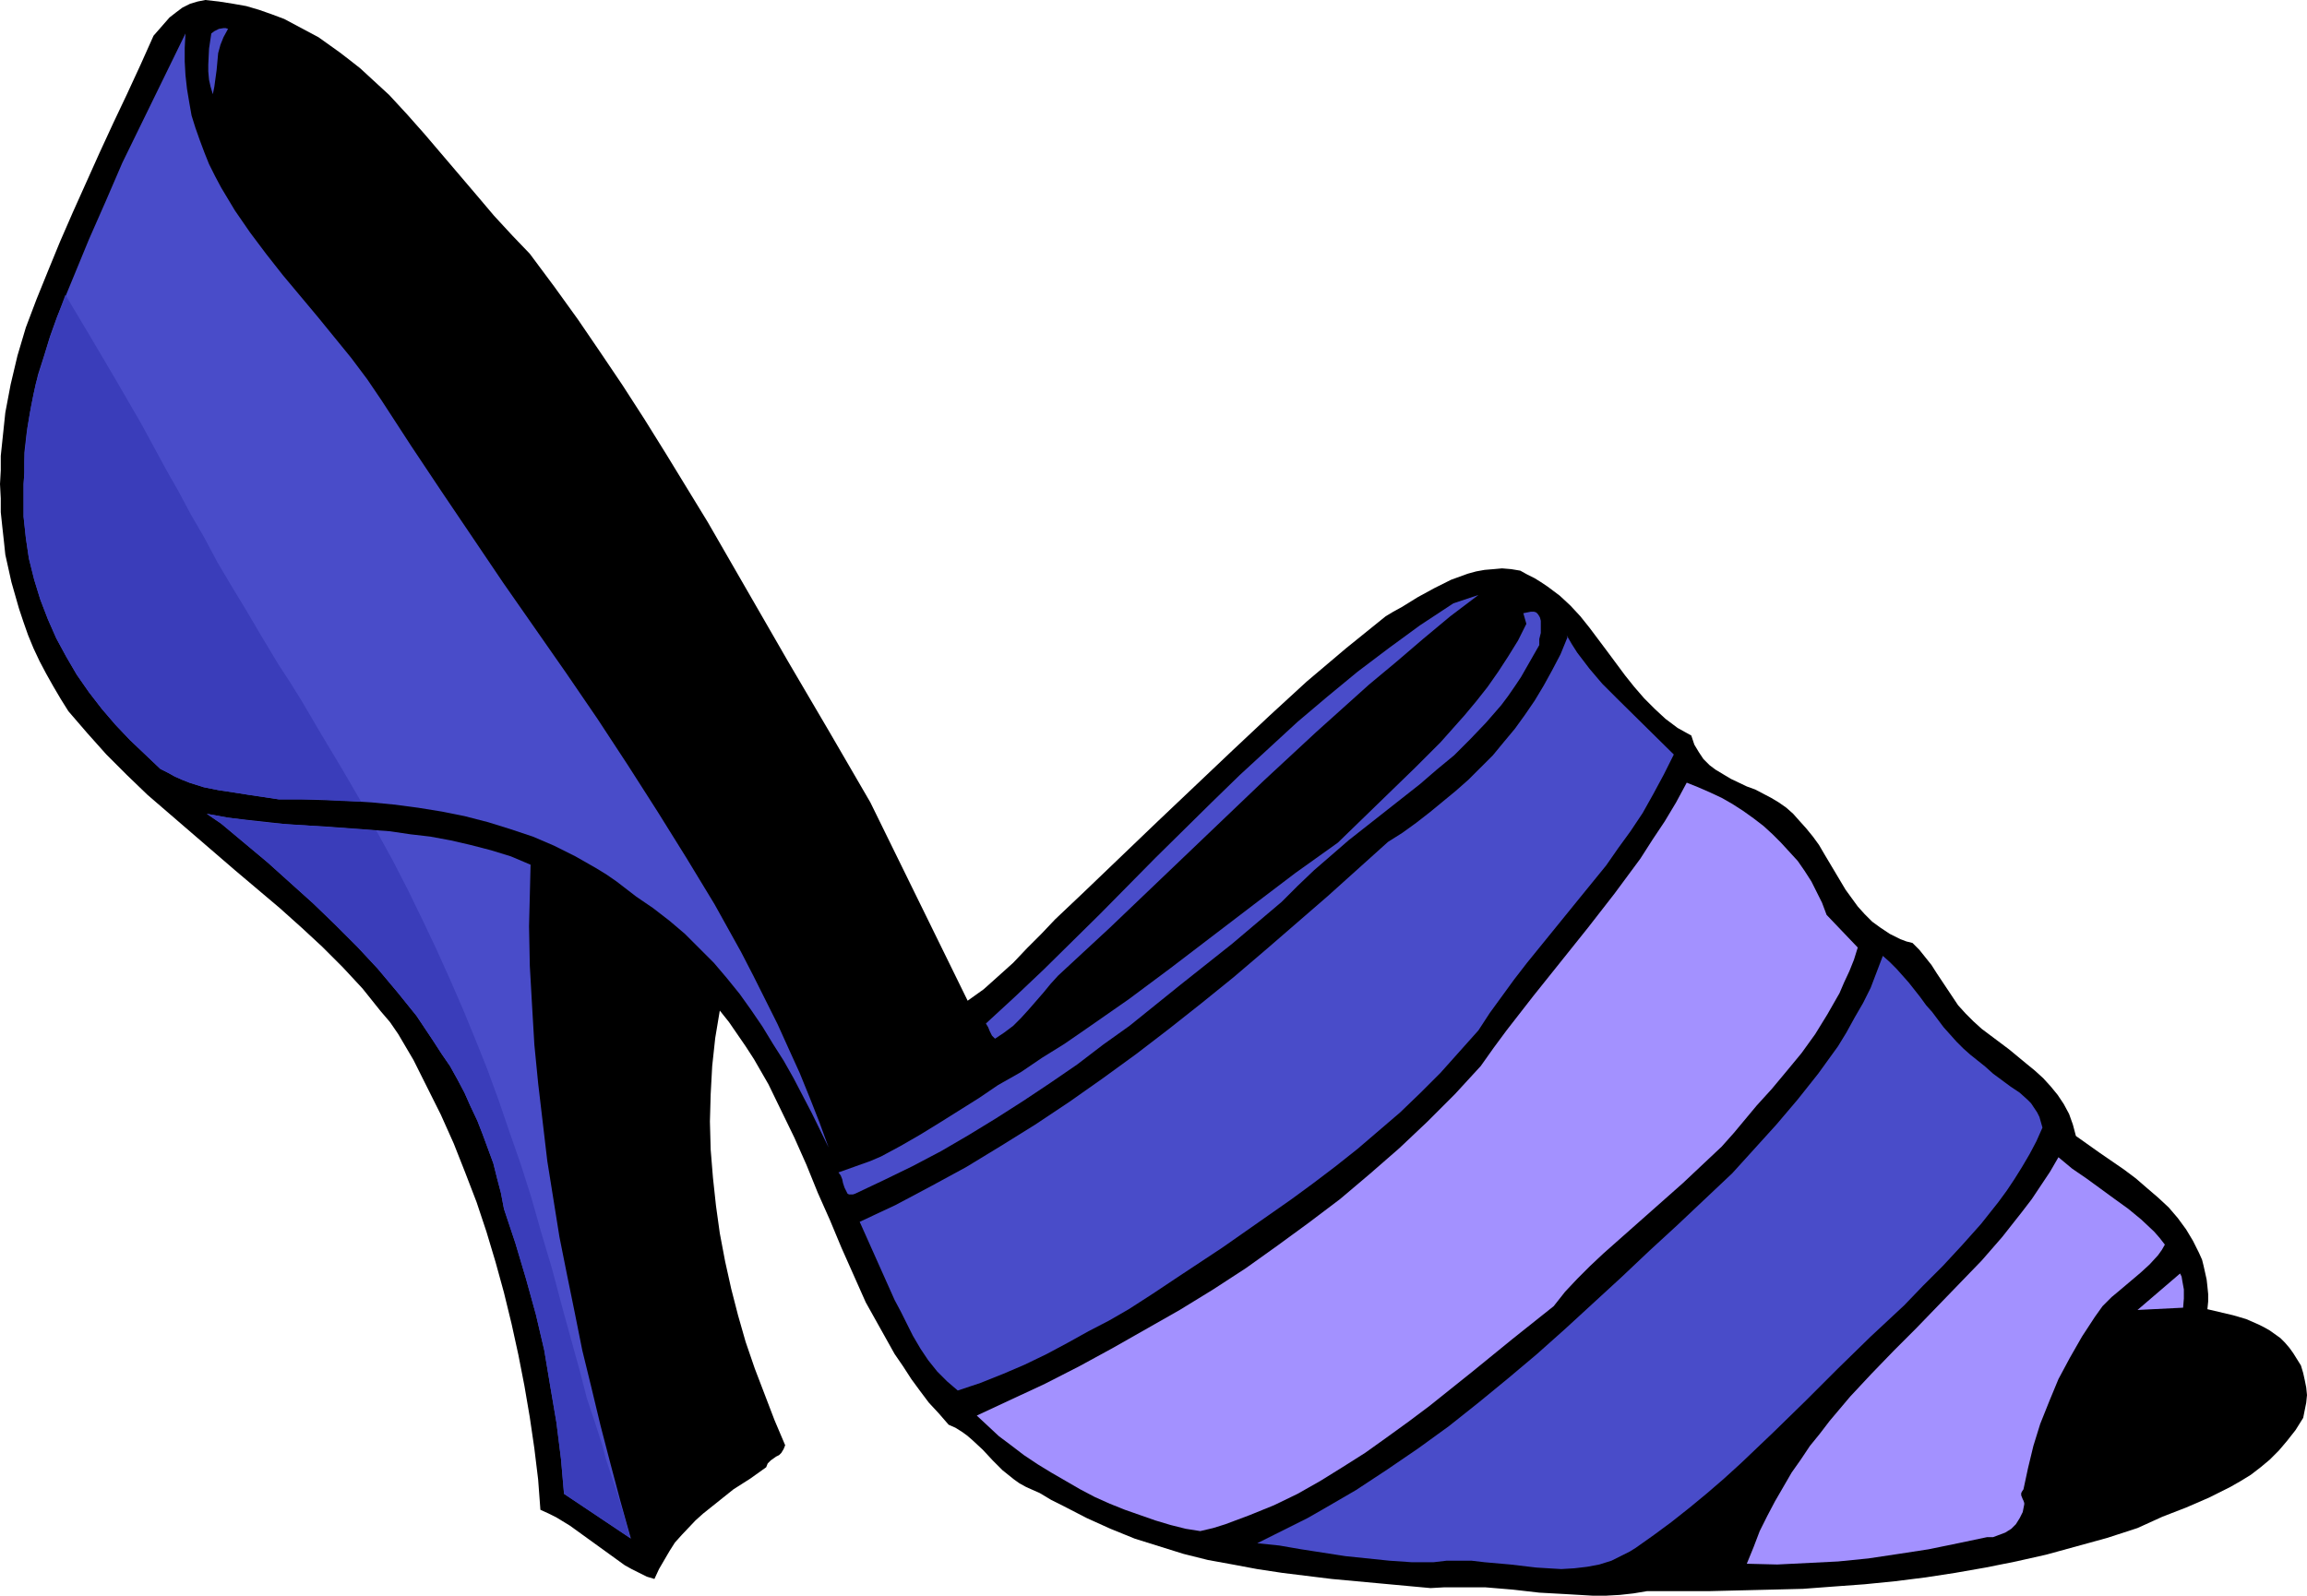 <?xml version="1.0" encoding="UTF-8" standalone="no"?>
<svg
   version="1.0"
   width="129.766mm"
   height="89.779mm"
   id="svg14"
   sodipodi:docname="Pump 11.wmf"
   xmlns:inkscape="http://www.inkscape.org/namespaces/inkscape"
   xmlns:sodipodi="http://sodipodi.sourceforge.net/DTD/sodipodi-0.dtd"
   xmlns="http://www.w3.org/2000/svg"
   xmlns:svg="http://www.w3.org/2000/svg">
  <sodipodi:namedview
     id="namedview14"
     pagecolor="#ffffff"
     bordercolor="#000000"
     borderopacity="0.25"
     inkscape:showpageshadow="2"
     inkscape:pageopacity="0.0"
     inkscape:pagecheckerboard="0"
     inkscape:deskcolor="#d1d1d1"
     inkscape:document-units="mm" />
  <defs
     id="defs1">
    <pattern
       id="WMFhbasepattern"
       patternUnits="userSpaceOnUse"
       width="6"
       height="6"
       x="0"
       y="0" />
  </defs>
  <path
     style="fill:#000000;fill-opacity:1;fill-rule:evenodd;stroke:none"
     d="m 359.56,156.412 0.323,0.969 0.323,0.97 0.97,1.616 0.97,1.454 1.293,1.293 1.293,0.97 1.616,0.969 1.616,0.97 3.394,1.616 1.778,0.646 3.394,1.777 1.616,0.969 1.616,1.131 1.454,1.293 1.293,1.454 1.454,1.616 1.454,1.777 1.293,1.777 1.131,1.939 4.525,7.594 1.293,1.777 1.293,1.777 1.454,1.616 1.616,1.616 1.778,1.293 1.939,1.293 2.262,1.131 1.293,0.485 1.293,0.323 1.454,1.454 1.293,1.616 1.293,1.616 1.131,1.777 2.262,3.393 2.262,3.393 1.616,1.777 1.616,1.616 1.778,1.616 1.939,1.454 3.878,2.908 3.717,3.07 1.778,1.454 1.778,1.616 1.616,1.777 1.454,1.777 1.293,1.939 1.131,2.101 0.808,2.262 0.646,2.424 5.01,3.555 5.171,3.555 2.586,1.939 2.424,2.101 2.262,1.939 2.262,2.101 1.939,2.262 1.778,2.424 1.454,2.424 1.293,2.585 0.646,1.454 0.323,1.293 0.323,1.454 0.323,1.454 0.162,1.454 0.162,1.616 v 1.616 l -0.162,1.616 2.747,0.646 2.747,0.646 2.747,0.808 2.586,1.131 1.293,0.646 1.131,0.646 1.131,0.808 1.131,0.808 0.97,0.97 0.97,1.131 0.808,1.131 0.808,1.293 0.808,1.293 0.485,1.616 0.323,1.454 0.323,1.616 0.162,1.616 -0.162,1.616 -0.323,1.616 -0.323,1.616 -1.616,2.585 -1.778,2.262 -1.778,2.101 -1.939,1.939 -1.939,1.616 -2.101,1.616 -2.101,1.293 -2.262,1.293 -2.262,1.131 -2.262,1.131 -4.848,2.101 -5.01,1.939 -5.333,2.424 -6.464,2.101 -6.464,1.777 -6.464,1.777 -6.464,1.454 -6.464,1.293 -6.464,1.131 -6.302,0.969 -6.464,0.808 -6.464,0.646 -6.626,0.485 -6.464,0.485 -6.464,0.162 -6.626,0.162 -6.626,0.162 h -6.626 -6.787 l -2.909,0.485 -2.909,0.323 -2.909,0.162 h -2.909 l -5.494,-0.323 -5.818,-0.323 -5.656,-0.646 -5.818,-0.485 h -2.747 -2.909 -3.07 l -2.909,0.162 -10.504,-0.969 -10.504,-0.97 -10.504,-1.293 -5.333,-0.808 -5.171,-0.97 -5.333,-0.97 -5.171,-1.293 -5.171,-1.616 -5.171,-1.616 -5.171,-2.101 -5.01,-2.262 -5.01,-2.585 -2.586,-1.293 -2.424,-1.454 -1.454,-0.646 -1.454,-0.646 -1.454,-0.808 -1.131,-0.808 -2.424,-1.939 -2.101,-2.101 -2.101,-2.262 -2.262,-2.101 -1.131,-0.97 -1.131,-0.808 -1.293,-0.808 -1.454,-0.646 -2.101,-2.424 -2.101,-2.262 -1.939,-2.585 -1.778,-2.424 -1.778,-2.747 -1.778,-2.585 -3.07,-5.494 -3.07,-5.494 -2.586,-5.817 -2.586,-5.817 -2.424,-5.817 -2.586,-5.817 -2.424,-5.979 -2.586,-5.817 -2.747,-5.655 -2.747,-5.655 -3.07,-5.332 -1.778,-2.747 -1.778,-2.585 -1.778,-2.585 -1.939,-2.424 -0.97,5.817 -0.646,5.979 -0.323,5.979 -0.162,5.817 0.162,5.979 0.485,5.979 0.646,5.979 0.808,5.817 1.131,5.979 1.293,5.817 1.454,5.655 1.616,5.655 1.939,5.655 2.101,5.494 2.101,5.494 2.262,5.332 -0.323,0.808 -0.485,0.808 -0.485,0.485 -0.646,0.323 -1.131,0.808 -0.646,0.646 -0.323,0.808 -3.394,2.424 -3.555,2.262 -3.232,2.585 -3.232,2.585 -1.616,1.454 -2.909,3.07 -1.454,1.616 -1.131,1.777 -1.131,1.939 -1.131,1.939 -0.97,2.101 -1.616,-0.485 -1.616,-0.808 -1.616,-0.808 -1.454,-0.808 -2.909,-2.101 -2.909,-2.101 -2.909,-2.101 -2.909,-2.101 -2.909,-1.777 -1.616,-0.808 -1.778,-0.808 -0.485,-6.463 -0.808,-6.625 -0.97,-6.625 -1.131,-6.625 -1.293,-6.625 -1.454,-6.625 -1.616,-6.625 -1.778,-6.463 -1.939,-6.463 -2.101,-6.302 -2.424,-6.302 -2.424,-6.14 -2.747,-6.14 -2.909,-5.817 -2.909,-5.817 -3.232,-5.494 -1.778,-2.585 -1.939,-2.262 -3.878,-4.847 -4.202,-4.524 -4.363,-4.363 -4.363,-4.04 -4.686,-4.201 -9.373,-7.918 -9.373,-8.079 -4.686,-4.04 -4.686,-4.04 -4.363,-4.201 -4.363,-4.363 -4.04,-4.524 -4.04,-4.686 -1.616,-2.585 -1.616,-2.747 -1.454,-2.585 -1.454,-2.747 L 7.11,137.83 5.979,135.083 5.01,132.336 4.04,129.428 2.424,123.772 1.778,120.864 1.131,117.955 0.808,114.885 0.485,111.977 0.162,108.907 v -2.908 L 0,102.928 0.162,100.02 v -3.07 l 0.323,-3.07 0.646,-6.14 1.131,-5.979 1.454,-6.14 1.778,-5.979 2.262,-5.979 2.424,-5.979 2.586,-6.302 2.747,-6.302 5.656,-12.603 2.909,-6.302 2.909,-6.14 2.909,-6.302 L 32.643,7.594 34.906,5.009 36.037,3.716 37.491,2.585 38.784,1.616 40.4,0.808 42.016,0.323 43.632,0 l 2.909,0.323 3.07,0.485 2.747,0.485 2.747,0.808 2.747,0.969 2.586,0.969 2.424,1.293 2.424,1.293 2.424,1.293 2.262,1.616 2.262,1.616 2.101,1.616 2.262,1.777 2.101,1.939 4.04,3.716 3.878,4.201 3.717,4.201 7.434,8.725 3.717,4.363 3.555,4.201 3.878,4.201 3.717,3.878 5.171,6.948 5.01,6.948 4.848,7.11 4.686,6.948 4.686,7.271 4.525,7.271 8.888,14.542 8.565,14.866 8.565,14.866 8.726,14.866 8.726,15.027 20.685,42.173 3.394,-2.424 3.07,-2.747 3.232,-2.908 2.909,-3.07 3.07,-3.07 2.909,-3.07 3.07,-2.908 3.07,-2.908 15.675,-15.027 15.837,-15.027 7.918,-7.433 7.918,-7.271 8.403,-7.11 8.403,-6.786 1.616,-0.969 1.778,-0.97 3.394,-2.101 3.555,-1.939 3.555,-1.777 1.778,-0.646 1.778,-0.646 1.778,-0.485 1.778,-0.323 1.939,-0.162 1.778,-0.162 1.939,0.162 1.939,0.323 1.454,0.808 1.616,0.808 1.293,0.808 1.454,0.97 2.586,1.939 2.262,2.101 2.101,2.262 1.939,2.424 3.878,5.171 3.717,5.009 1.939,2.424 2.101,2.424 2.262,2.262 2.262,2.101 2.586,1.939 1.454,0.808 z"
     id="path1" />
  <path
     style="fill:#494cc9;fill-opacity:1;fill-rule:evenodd;stroke:none"
     d="m 327.24,137.184 -1.293,2.262 -1.293,2.262 -1.293,2.262 -1.293,1.939 -1.454,2.101 -1.454,1.939 -3.232,3.716 -3.394,3.555 -3.394,3.393 -3.717,3.07 -3.555,3.07 -7.595,5.979 -7.595,5.979 -3.717,3.232 -3.555,3.07 -3.555,3.393 -3.394,3.393 -10.504,8.887 -10.989,8.725 -10.827,8.725 -5.656,4.04 -5.494,4.201 -5.656,3.878 -5.818,3.878 -5.818,3.716 -5.818,3.555 -5.818,3.393 -6.141,3.232 -5.979,2.908 -6.141,2.908 -0.485,0.162 h -0.485 -0.323 l -0.323,-0.162 -0.323,-0.646 -0.323,-0.646 -0.323,-0.97 -0.162,-0.808 -0.323,-0.808 -0.485,-0.646 2.262,-0.808 2.262,-0.808 2.262,-0.808 2.262,-0.969 4.202,-2.262 4.202,-2.424 4.202,-2.585 8.242,-5.171 4.04,-2.747 4.848,-2.747 4.525,-3.07 4.686,-2.908 4.686,-3.232 9.05,-6.302 8.888,-6.625 8.888,-6.786 8.888,-6.786 8.726,-6.625 9.05,-6.463 5.494,-5.332 5.494,-5.332 5.494,-5.332 5.333,-5.332 2.586,-2.908 2.586,-2.908 2.424,-2.908 2.424,-3.07 2.262,-3.232 2.101,-3.232 2.101,-3.393 1.778,-3.555 -0.646,-2.262 0.808,-0.162 0.808,-0.162 h 0.646 l 0.485,0.162 0.323,0.323 0.323,0.485 0.162,0.323 0.162,0.646 v 1.293 1.293 l -0.323,1.293 z"
     id="path2" />
  <path
     style="fill:#494cc9;fill-opacity:1;fill-rule:evenodd;stroke:none"
     d="m 355.843,160.452 -2.101,4.201 -2.262,4.201 -2.262,4.04 -2.586,3.878 -2.586,3.555 -2.586,3.716 -5.656,6.948 -11.15,13.735 -2.747,3.555 -2.586,3.555 -2.586,3.555 -2.424,3.716 -4.04,4.524 -4.04,4.524 -4.202,4.201 -4.363,4.201 -4.525,3.878 -4.525,3.878 -4.686,3.716 -4.686,3.555 -4.848,3.555 -4.848,3.393 -9.696,6.786 -10.019,6.625 -4.848,3.232 -5.01,3.232 -4.202,2.424 -4.363,2.262 -4.363,2.424 -4.525,2.424 -4.686,2.262 -4.525,1.939 -4.848,1.939 -4.848,1.616 -1.131,-0.969 -1.131,-0.97 -2.101,-2.101 -1.939,-2.424 -1.616,-2.424 -1.616,-2.747 -1.293,-2.585 -1.293,-2.585 -1.293,-2.424 -7.434,-16.643 7.595,-3.555 7.595,-4.04 7.434,-4.04 7.434,-4.524 7.272,-4.524 7.272,-4.847 7.11,-5.009 7.11,-5.171 6.949,-5.332 6.949,-5.494 6.787,-5.494 6.626,-5.655 13.251,-11.472 12.928,-11.634 3.07,-1.939 2.909,-2.101 2.909,-2.262 2.747,-2.262 2.747,-2.262 2.747,-2.424 2.586,-2.585 2.586,-2.585 2.262,-2.747 2.424,-2.908 2.101,-2.908 2.101,-3.07 1.939,-3.232 1.778,-3.232 1.778,-3.393 1.454,-3.555 -0.162,-0.485 1.131,1.939 1.131,1.777 2.586,3.393 2.747,3.232 3.07,3.07 z"
     id="path3" />
  <path
     style="fill:#494cc9;fill-opacity:1;fill-rule:evenodd;stroke:none"
     d="m 224.947,207.472 -1.616,1.777 -1.454,1.777 -3.232,3.716 -1.616,1.777 -1.616,1.616 -1.939,1.454 -1.939,1.293 -0.323,-0.323 -0.323,-0.323 -0.485,-0.97 -0.323,-0.808 -0.485,-0.808 6.141,-5.655 6.141,-5.817 11.958,-11.796 11.797,-11.957 11.958,-11.796 5.979,-5.817 6.141,-5.655 6.141,-5.655 6.302,-5.332 6.464,-5.332 6.626,-5.009 6.626,-4.847 7.11,-4.686 5.333,-1.777 -5.979,4.524 -5.818,4.847 -5.656,4.847 -5.818,4.847 -11.15,10.018 -11.15,10.341 -21.816,20.844 -10.989,10.503 z"
     id="path4" />
  <path
     style="fill:#000000;fill-opacity:1;fill-rule:evenodd;stroke:none"
     d="m 111.665,62.209 6.464,9.21 6.302,9.21 6.141,9.372 6.141,9.372 5.979,9.372 5.818,9.533 5.656,9.695 5.656,9.695 5.494,9.533 5.333,9.857 5.333,9.857 5.171,10.018 5.171,10.018 5.171,10.18 5.01,10.18 5.01,10.341 4.686,7.433 -2.909,2.262 -2.909,2.424 -2.747,2.424 -2.747,2.424 -2.747,2.262 -2.909,2.262 -3.07,1.939 -1.616,0.969 -1.616,0.808 -1.616,-2.908 -1.454,-3.07 -2.747,-6.302 -2.586,-6.14 -2.586,-6.302 -5.979,-11.472 -6.141,-11.472 -6.464,-11.311 -6.464,-11.149 -6.787,-10.988 -6.949,-10.988 -6.949,-10.826 -7.272,-10.826 -7.272,-10.664 -7.272,-10.664 L 96.96,97.273 89.365,86.77 74.013,66.087 58.499,45.566 56.56,43.627 54.944,41.688 53.651,39.426 l -1.131,-2.101 -0.808,-2.262 -0.646,-2.424 -0.323,-2.262 -0.323,-2.424 v -2.424 -2.585 l 0.323,-5.009 0.646,-5.009 0.646,-5.009 1.131,-1.293 2.424,1.131 2.424,1.293 2.262,1.293 2.262,1.293 4.363,2.908 4.04,3.07 3.878,3.232 3.717,3.555 3.555,3.555 3.394,3.716 3.394,3.716 3.232,3.878 6.302,7.756 6.464,7.594 3.232,3.878 z"
     id="path5" />
  <path
     style="fill:#494cc9;fill-opacity:1;fill-rule:evenodd;stroke:none"
     d="m 48.48,6.14 -0.97,1.777 -0.646,1.616 -0.485,1.777 -0.162,1.777 -0.162,1.777 -0.485,3.555 -0.323,1.616 -0.485,-1.616 -0.323,-1.454 -0.162,-1.777 v -1.454 l 0.162,-3.393 0.485,-3.232 0.646,-0.485 0.97,-0.485 0.97,-0.162 h 0.485 z"
     id="path6" />
  <path
     style="fill:#a391ff;fill-opacity:1;fill-rule:evenodd;stroke:none"
     d="m 394.95,201.494 -0.808,2.585 -0.97,2.424 -1.131,2.424 -0.97,2.262 -1.293,2.262 -1.293,2.262 -2.586,4.201 -2.909,4.04 -3.07,3.716 -3.232,3.878 -3.232,3.555 -2.424,2.908 -2.424,2.908 -2.586,2.908 -2.747,2.585 -5.494,5.171 -5.656,5.009 -5.656,5.009 -5.656,5.009 -2.747,2.585 -2.747,2.747 -2.586,2.747 -2.424,3.07 -8.726,6.948 -8.726,7.11 -8.888,7.11 -4.525,3.393 -4.686,3.393 -4.525,3.232 -4.848,3.07 -4.686,2.908 -4.848,2.747 -5.01,2.424 -5.171,2.101 -5.171,1.939 -2.586,0.808 -2.747,0.646 -3.07,-0.485 -3.232,-0.808 -3.232,-0.969 -3.232,-1.131 -3.232,-1.131 -3.232,-1.293 -3.232,-1.454 -3.07,-1.616 -3.07,-1.777 -3.07,-1.777 -2.909,-1.777 -2.909,-1.939 -2.747,-2.101 -2.586,-1.939 -2.424,-2.262 -2.262,-2.101 7.272,-3.393 7.272,-3.393 7.272,-3.716 7.11,-3.878 7.11,-4.04 7.11,-4.04 7.11,-4.363 6.949,-4.524 6.787,-4.847 6.626,-4.847 6.626,-5.009 6.302,-5.332 6.302,-5.494 5.979,-5.655 5.818,-5.817 5.494,-5.979 2.747,-3.878 2.747,-3.716 5.656,-7.271 5.818,-7.271 5.818,-7.271 5.656,-7.271 2.747,-3.716 2.747,-3.716 2.586,-4.04 2.586,-3.878 2.424,-4.04 2.262,-4.201 2.424,0.97 2.586,1.131 2.424,1.131 2.262,1.293 2.262,1.454 2.262,1.616 2.101,1.616 1.939,1.777 1.778,1.777 1.778,1.939 1.778,1.939 1.454,2.101 1.454,2.262 1.131,2.262 1.131,2.262 0.97,2.585 z"
     id="path7" />
  <path
     style="fill:#494cc9;fill-opacity:1;fill-rule:evenodd;stroke:none"
     d="m 81.123,85.154 6.302,9.695 6.464,9.695 13.09,19.39 13.413,19.228 6.626,9.695 6.464,9.857 6.302,9.857 6.141,9.857 5.979,9.857 5.656,10.18 2.586,5.009 2.586,5.171 2.586,5.171 2.262,5.009 2.424,5.332 2.101,5.171 2.101,5.332 1.939,5.332 -3.555,-7.271 -3.878,-7.433 -2.101,-3.716 -2.262,-3.555 -2.262,-3.716 -2.424,-3.555 -2.424,-3.393 -2.747,-3.393 -2.747,-3.232 -3.07,-3.07 -3.07,-3.07 -3.232,-2.747 -3.555,-2.747 -3.555,-2.424 -2.101,-1.616 -2.101,-1.616 -2.101,-1.454 -2.101,-1.293 -4.525,-2.585 -4.525,-2.262 -4.525,-1.939 -4.848,-1.616 -4.686,-1.454 -5.01,-1.293 -4.848,-0.97 -5.01,-0.808 -4.848,-0.646 -5.01,-0.485 -5.01,-0.323 -4.848,-0.162 -5.01,-0.162 h -4.848 l -6.464,-0.97 -3.07,-0.485 -3.232,-0.485 -3.232,-0.646 -3.07,-0.97 -1.616,-0.646 -1.454,-0.646 -1.454,-0.808 -1.616,-0.808 -3.232,-3.07 -3.232,-3.07 -3.07,-3.232 -2.909,-3.393 -2.747,-3.555 -2.586,-3.716 -2.262,-3.878 -2.101,-3.878 -1.778,-4.04 -1.616,-4.201 -1.293,-4.201 -1.131,-4.524 -0.646,-4.363 -0.485,-4.524 v -4.686 -2.262 l 0.162,-2.424 v -4.201 l 0.485,-4.201 0.646,-4.04 0.808,-4.201 0.97,-4.201 1.293,-4.04 1.293,-4.201 1.454,-4.04 3.394,-8.241 3.394,-8.241 3.555,-8.079 3.555,-8.241 13.413,-27.469 -0.162,3.07 v 2.908 l 0.162,2.908 0.323,2.908 0.485,2.908 0.485,2.747 0.808,2.585 0.97,2.747 0.97,2.585 0.97,2.424 1.293,2.585 1.293,2.424 1.454,2.424 1.454,2.424 3.232,4.686 3.394,4.524 3.555,4.524 7.434,8.887 3.555,4.363 3.555,4.363 3.394,4.524 z"
     id="path8" />
  <path
     style="fill:#494cc9;fill-opacity:1;fill-rule:evenodd;stroke:none"
     d="m 422.099,226.862 1.616,1.454 3.717,2.747 1.939,1.293 1.616,1.454 0.808,0.808 0.646,0.97 0.646,0.969 0.485,0.97 0.323,1.131 0.323,1.131 -1.293,2.908 -1.454,2.747 -1.616,2.747 -1.616,2.585 -1.616,2.424 -1.778,2.424 -3.717,4.686 -4.04,4.524 -4.04,4.363 -4.202,4.201 -4.04,4.201 -7.11,6.625 -6.949,6.786 -6.787,6.786 -6.949,6.786 -6.949,6.625 -3.555,3.232 -3.555,3.07 -3.717,3.07 -3.878,3.07 -3.717,2.747 -3.878,2.747 -1.293,0.808 -1.293,0.646 -2.586,1.293 -2.586,0.808 -2.586,0.485 -2.747,0.323 -2.747,0.162 -2.747,-0.162 -2.586,-0.162 -5.494,-0.646 -5.494,-0.485 -2.747,-0.323 h -2.747 -2.586 l -2.747,0.323 h -4.686 l -4.686,-0.323 -4.686,-0.485 -4.686,-0.485 -9.373,-1.454 -4.686,-0.808 -4.686,-0.485 3.555,-1.777 3.555,-1.777 3.555,-1.777 3.394,-1.939 6.949,-4.04 6.626,-4.363 6.626,-4.524 6.464,-4.686 6.302,-5.009 6.302,-5.171 6.141,-5.171 5.979,-5.332 11.958,-10.988 5.979,-5.655 5.979,-5.494 11.635,-10.988 4.686,-5.171 4.686,-5.171 4.525,-5.332 4.363,-5.494 2.101,-2.908 2.101,-2.908 1.778,-2.908 1.778,-3.232 1.778,-3.07 1.616,-3.232 1.293,-3.393 1.293,-3.393 1.454,1.293 1.454,1.454 2.586,2.908 2.424,3.07 1.293,1.777 1.293,1.454 2.424,3.232 2.747,3.07 1.454,1.454 1.454,1.293 1.616,1.293 z"
     id="path9" />
  <path
     style="fill:#a391ff;fill-opacity:1;fill-rule:evenodd;stroke:none"
     d="m 460.236,264.672 -0.646,1.131 -0.808,1.131 -1.778,1.939 -1.939,1.777 -2.101,1.777 -2.101,1.777 -1.939,1.616 -1.939,1.939 -0.808,1.131 -0.808,1.131 -2.747,4.201 -2.586,4.524 -2.424,4.524 -1.939,4.686 -1.939,4.847 -1.454,4.686 -1.131,4.686 -0.485,2.262 -0.485,2.262 -0.323,0.485 -0.162,0.323 v 0.485 l 0.323,0.808 0.162,0.323 0.162,0.485 v 0.323 l -0.162,0.808 -0.162,0.808 -0.646,1.293 -0.808,1.293 -0.97,0.97 -1.293,0.808 -1.293,0.485 -1.293,0.485 h -1.293 l -6.141,1.293 -6.302,1.293 -6.302,0.969 -6.464,0.97 -6.464,0.646 -6.464,0.323 -6.464,0.323 -6.464,-0.162 1.454,-3.555 1.293,-3.393 1.616,-3.232 1.616,-3.07 1.778,-3.07 1.778,-3.07 1.939,-2.747 1.939,-2.908 2.101,-2.585 2.101,-2.747 4.363,-5.171 4.525,-4.847 4.686,-4.847 4.686,-4.686 4.686,-4.847 4.686,-4.847 4.686,-4.847 4.363,-5.009 4.202,-5.332 2.101,-2.747 1.939,-2.908 1.939,-2.908 1.778,-3.07 2.909,2.424 3.07,2.101 5.979,4.363 2.909,2.101 2.747,2.262 2.747,2.585 1.131,1.293 z"
     id="path10" />
  <path
     style="fill:#a391ff;fill-opacity:1;fill-rule:evenodd;stroke:none"
     d="m 464.115,278.084 -9.696,0.485 9.05,-7.756 0.323,0.646 0.162,0.969 0.323,1.777 v 1.939 z"
     id="path11" />
  <path
     style="fill:#494cc9;fill-opacity:1;fill-rule:evenodd;stroke:none"
     d="m 112.473,196.969 0.162,8.402 0.485,8.564 0.485,8.241 0.808,8.241 0.97,8.241 0.97,8.241 1.293,8.079 1.293,8.079 1.616,8.079 1.616,7.918 1.616,8.079 1.939,7.918 1.939,8.079 2.101,8.079 2.101,7.918 2.262,8.079 -14.221,-9.533 -0.646,-7.433 -0.97,-7.756 -1.293,-7.594 -1.293,-7.756 -1.778,-7.594 -2.101,-7.594 -2.262,-7.594 -2.424,-7.271 -0.646,-3.393 -0.808,-3.07 -0.808,-3.232 -1.131,-3.07 -1.131,-3.07 -1.131,-2.908 -1.454,-3.07 -1.293,-2.908 -1.454,-2.747 -1.616,-2.908 -1.778,-2.585 -1.778,-2.747 -3.555,-5.332 -4.04,-5.009 -4.202,-5.009 -4.363,-4.686 -4.686,-4.686 -4.686,-4.524 -4.848,-4.363 -4.848,-4.363 -9.858,-8.241 -3.07,-2.101 4.363,0.808 4.202,0.485 4.363,0.485 4.363,0.485 8.565,0.485 8.726,0.646 4.363,0.323 4.363,0.646 4.202,0.485 4.363,0.808 4.202,0.97 4.363,1.131 4.202,1.293 4.202,1.777 z"
     id="path12" />
  <path
     style="fill:#3a3dba;fill-opacity:1;fill-rule:evenodd;stroke:none"
     d="m 76.76,170.47 -4.363,-0.162 -4.363,-0.323 h -8.726 l -6.464,-0.97 -3.07,-0.485 -3.232,-0.485 -3.232,-0.646 -3.07,-0.97 -1.616,-0.646 -1.454,-0.646 -1.454,-0.808 -1.616,-0.808 -3.232,-3.07 -3.232,-3.07 -3.07,-3.232 -2.909,-3.393 -2.747,-3.555 -2.586,-3.716 -2.262,-3.878 -2.101,-3.878 -1.778,-4.04 -1.616,-4.201 -1.293,-4.201 -1.131,-4.524 -0.646,-4.363 -0.485,-4.524 v -4.686 -2.262 l 0.162,-2.424 v -2.262 l 0.162,-2.424 0.485,-4.847 0.808,-4.686 0.97,-4.686 1.454,-4.686 1.454,-4.847 1.616,-4.524 1.778,-4.847 5.494,9.21 5.333,9.049 5.333,9.21 5.171,9.533 2.747,4.847 2.586,4.847 2.909,5.009 2.747,5.171 3.07,5.171 3.232,5.332 3.232,5.494 3.394,5.655 2.424,3.716 2.424,3.878 4.363,7.433 4.363,7.271 z"
     id="path13" />
  <path
     style="fill:#3a3dba;fill-opacity:1;fill-rule:evenodd;stroke:none"
     d="m 79.992,176.61 3.555,6.463 3.232,6.302 3.07,6.302 2.909,6.14 2.909,6.463 2.747,6.302 2.586,6.302 2.586,6.463 2.424,6.625 2.262,6.625 2.424,6.948 2.262,7.11 2.101,7.433 2.262,7.594 2.101,7.918 2.262,8.241 1.616,5.817 1.454,5.655 1.778,5.332 1.616,5.009 0.646,2.585 0.808,2.424 1.616,4.847 1.454,4.847 1.293,4.686 -14.059,-9.372 -0.646,-7.433 -0.97,-7.756 -1.293,-7.594 -1.293,-7.756 -1.778,-7.594 -2.101,-7.594 -2.262,-7.594 -2.424,-7.271 -0.646,-3.393 -0.808,-3.07 -0.808,-3.232 -1.131,-3.07 -1.131,-3.07 -1.131,-2.908 -1.454,-3.07 -1.293,-2.908 -1.454,-2.747 -1.616,-2.908 -1.778,-2.585 -1.778,-2.747 -3.555,-5.332 -4.04,-5.009 -4.202,-5.009 -4.363,-4.686 -4.686,-4.686 -4.686,-4.524 -4.848,-4.363 -4.848,-4.363 -9.858,-8.241 -3.07,-2.101 4.525,0.808 4.525,0.646 4.363,0.485 4.686,0.323 9.05,0.646 z"
     id="path14" />
</svg>
